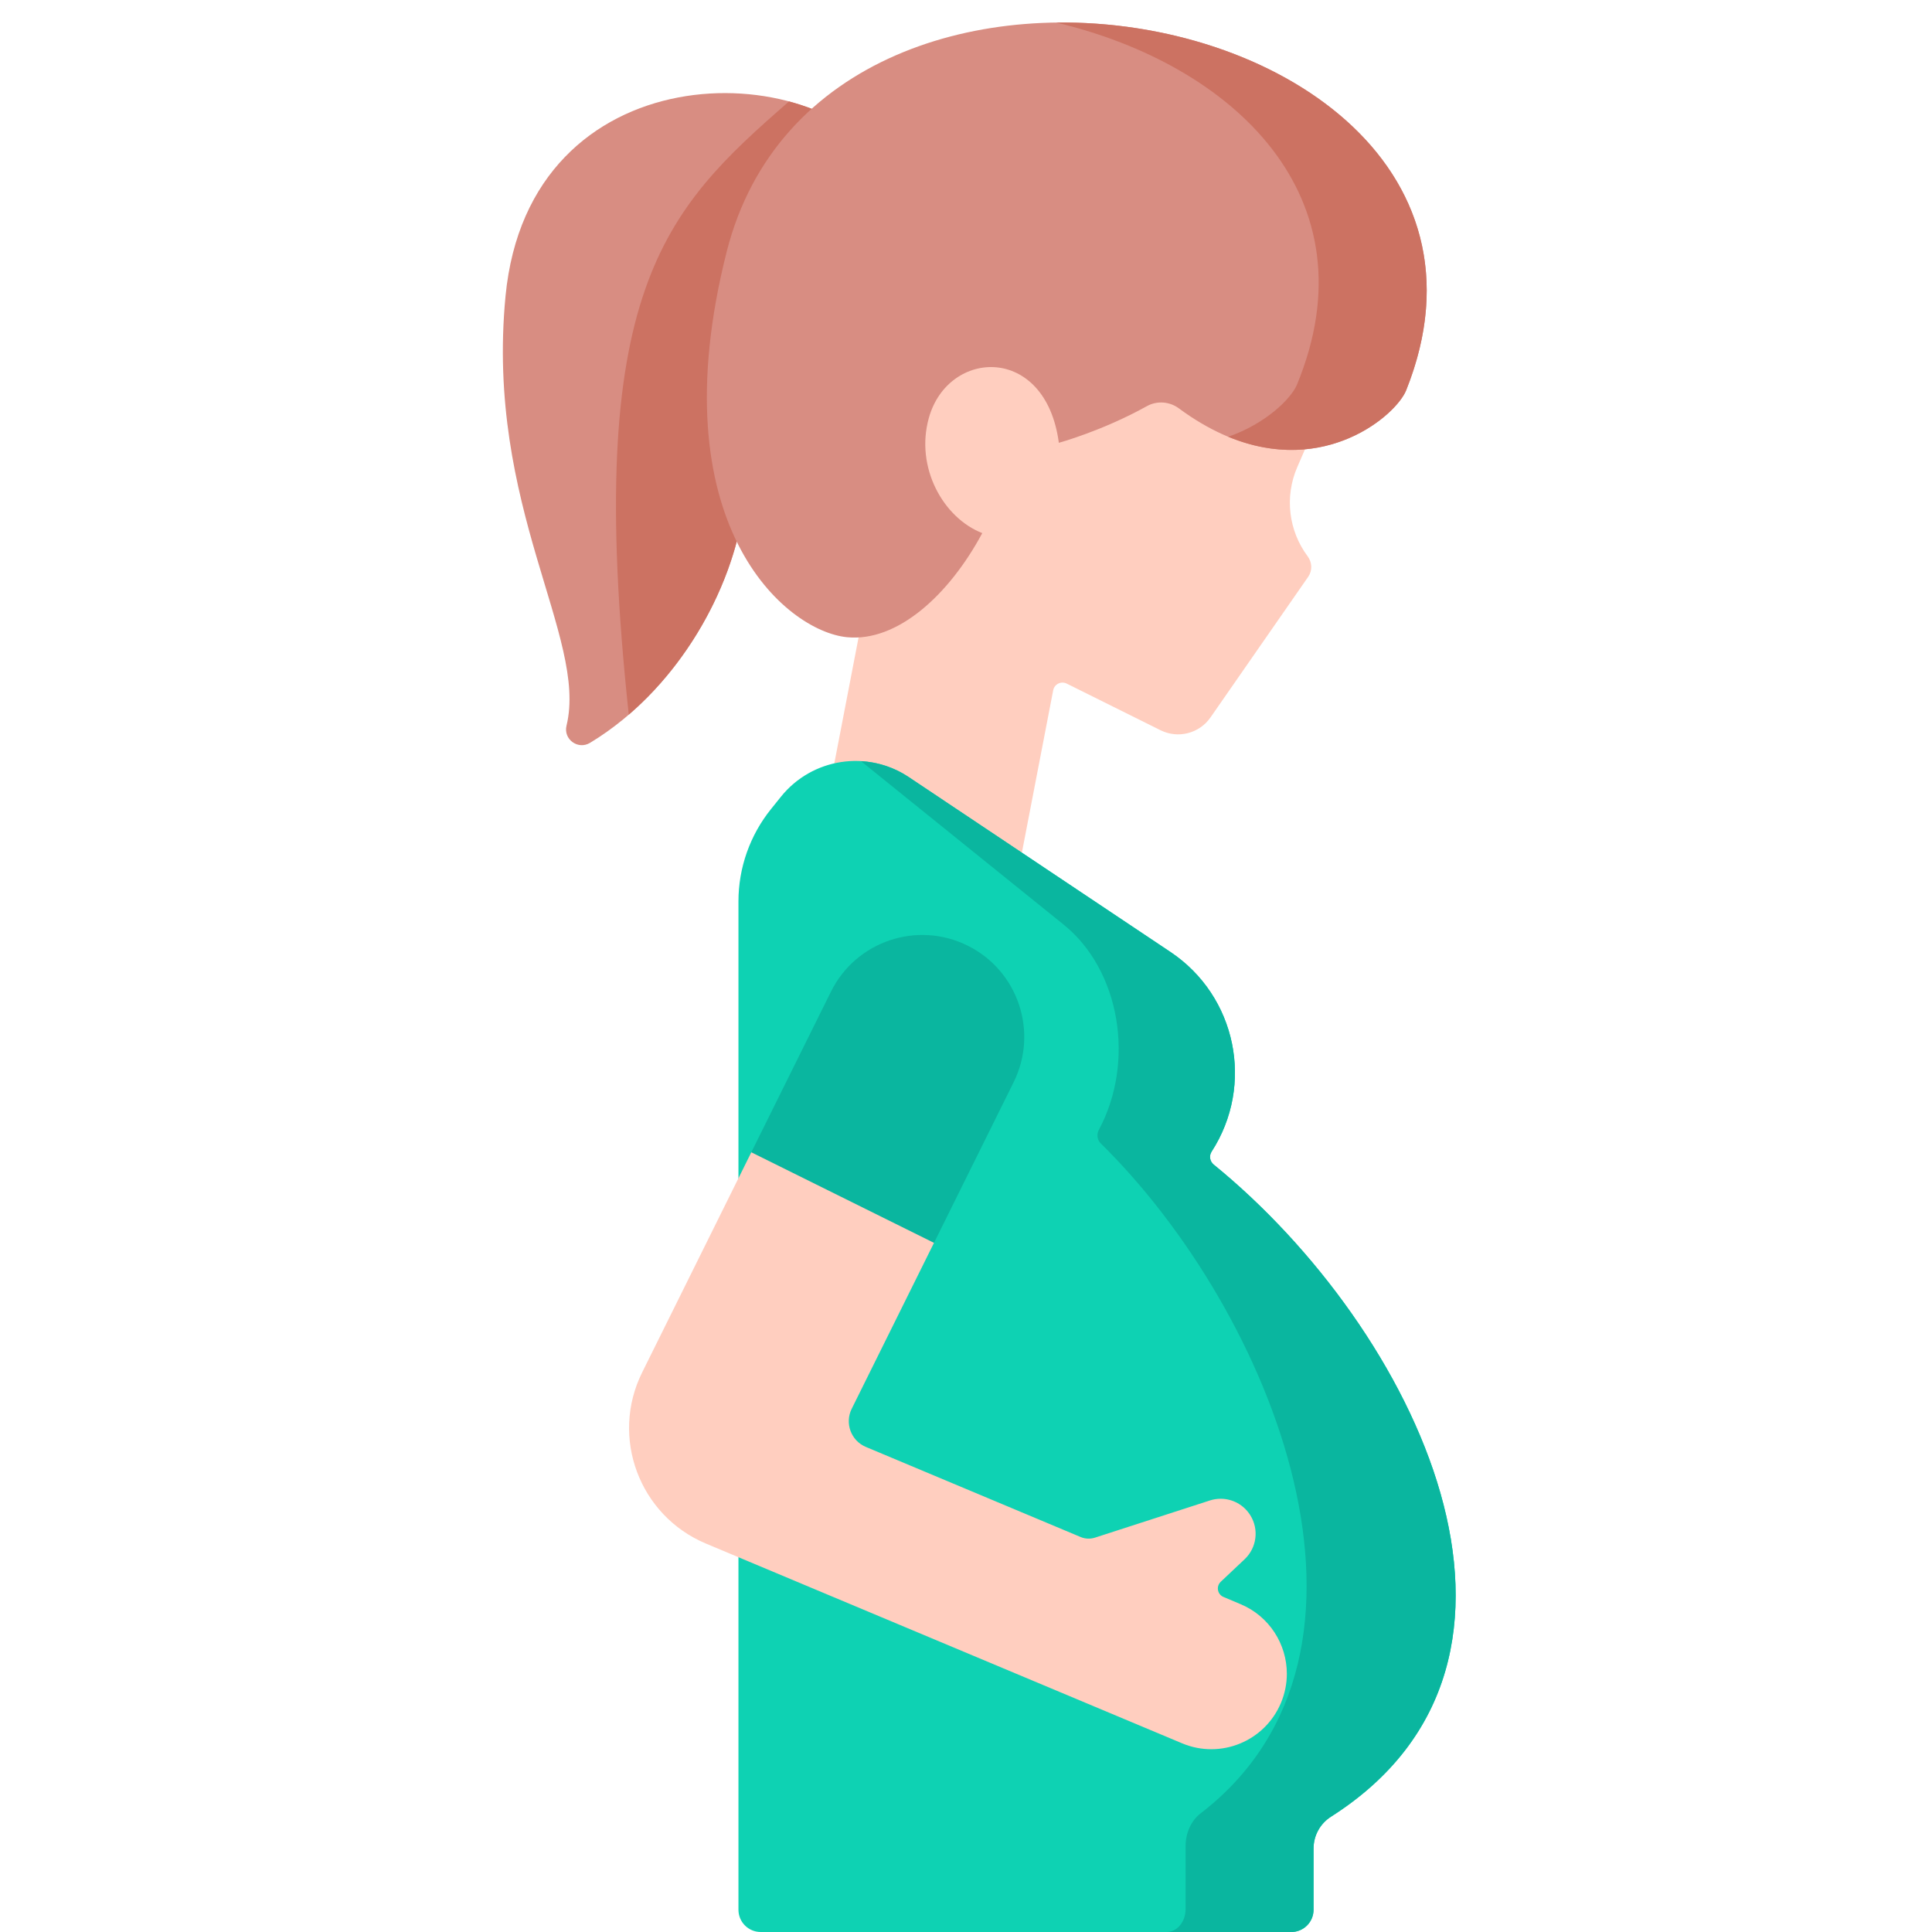 <svg width="73" height="73" viewBox="0 0 73 73" fill="none" xmlns="http://www.w3.org/2000/svg">
<path d="M19.101 11.19C18.335 19.154 22.219 24.078 21.406 27.416C21.279 27.935 21.839 28.344 22.296 28.067C25.824 25.936 28.139 21.605 28.196 17.992L33.592 6.31C30.782 2.022 19.988 1.965 19.101 11.19Z" fill="#D88D82"/>
<path d="M28.197 17.992L33.197 7.164L32.296 4.981C31.592 4.471 30.741 4.081 29.813 3.833C25.083 7.953 22.044 10.988 23.758 27.003C26.45 24.687 28.148 21.078 28.197 17.992Z" fill="#CC7262"/>
<path d="M49.017 17.65L50.863 13.391L40.063 8.709L32.331 10.233L32.831 22.06L30.756 32.833L38.216 34.27L39.794 26.083C39.839 25.85 40.093 25.724 40.306 25.83L43.851 27.592C44.513 27.921 45.316 27.715 45.738 27.108L49.43 21.794C49.592 21.56 49.581 21.251 49.411 21.022C48.691 20.06 48.529 18.774 49.017 17.65Z" fill="#FFCEBF"/>
<path d="M32.008 24.077C29.694 23.854 24.857 19.804 27.455 9.522C31.186 -5.257 58.857 0.433 53.131 14.748C52.701 15.823 49.136 18.823 44.545 15.431C44.192 15.169 43.717 15.133 43.333 15.347C41.648 16.285 40.008 16.731 40.008 16.731C39.511 12.997 35.828 13.171 35.096 15.792C34.574 17.658 35.638 19.569 37.115 20.143C35.86 22.482 33.909 24.262 32.008 24.077Z" fill="#D88D82"/>
<path d="M39.907 0.852C46.618 2.442 51.925 7.457 49.006 14.532C48.792 15.049 47.85 15.999 46.409 16.503C50.073 18.02 52.762 15.672 53.131 14.748C56.545 6.212 48.086 0.744 39.907 0.852Z" fill="#CC7262"/>
<path d="M45.858 44.002C45.712 43.882 45.678 43.673 45.78 43.514C47.411 40.996 46.718 37.635 44.223 35.969L34.337 29.362C32.779 28.321 30.684 28.642 29.509 30.102L29.132 30.571C28.336 31.56 27.902 32.791 27.902 34.061V72.159C27.902 72.624 28.278 73 28.743 73H48.791C49.255 73 49.632 72.624 49.632 72.159V69.846C49.632 69.358 49.881 68.904 50.293 68.642C59.623 62.705 53.463 50.192 45.858 44.002Z" fill="#0ED2B3"/>
<path d="M45.858 44.002C45.712 43.882 45.678 43.673 45.78 43.514C47.411 40.996 46.718 37.635 44.223 35.968L34.337 29.362C33.782 28.991 33.158 28.797 32.533 28.761L40.192 34.939C42.316 36.652 42.907 40.107 41.518 42.695C41.43 42.858 41.46 43.073 41.584 43.195C48.059 49.558 53.304 62.419 45.36 68.521C45.009 68.79 44.797 69.257 44.797 69.758V72.136C44.797 72.613 44.477 73 44.081 73H48.791C49.255 73 49.632 72.624 49.632 72.159V69.846C49.632 69.358 49.881 68.904 50.293 68.642C59.623 62.705 53.463 50.192 45.858 44.002Z" fill="#0AB69F"/>
<path d="M48.623 63.243C48.623 63.611 48.551 63.984 48.4 64.344C47.79 65.796 46.119 66.481 44.666 65.871L26.67 58.322C24.154 57.264 23.05 54.303 24.263 51.858L28.388 43.539L30.756 42.056L34.34 44.087L35.29 46.961L32.181 53.231C31.911 53.776 32.156 54.437 32.717 54.672L40.83 58.075C41.003 58.148 41.197 58.157 41.378 58.098L45.714 56.695C45.849 56.651 45.986 56.63 46.122 56.63C46.57 56.63 47 56.859 47.246 57.259C47.576 57.792 47.484 58.483 47.031 58.912L46.125 59.767C45.943 59.941 45.998 60.244 46.23 60.341L46.873 60.612C47.966 61.07 48.623 62.129 48.623 63.243Z" fill="#FFCEBF"/>
<path d="M35.291 46.961L38.3 40.891C39.245 38.985 38.466 36.674 36.56 35.729C34.654 34.784 32.343 35.563 31.398 37.469L28.388 43.539L35.291 46.961Z" fill="#0AB69F"/>
</svg>
